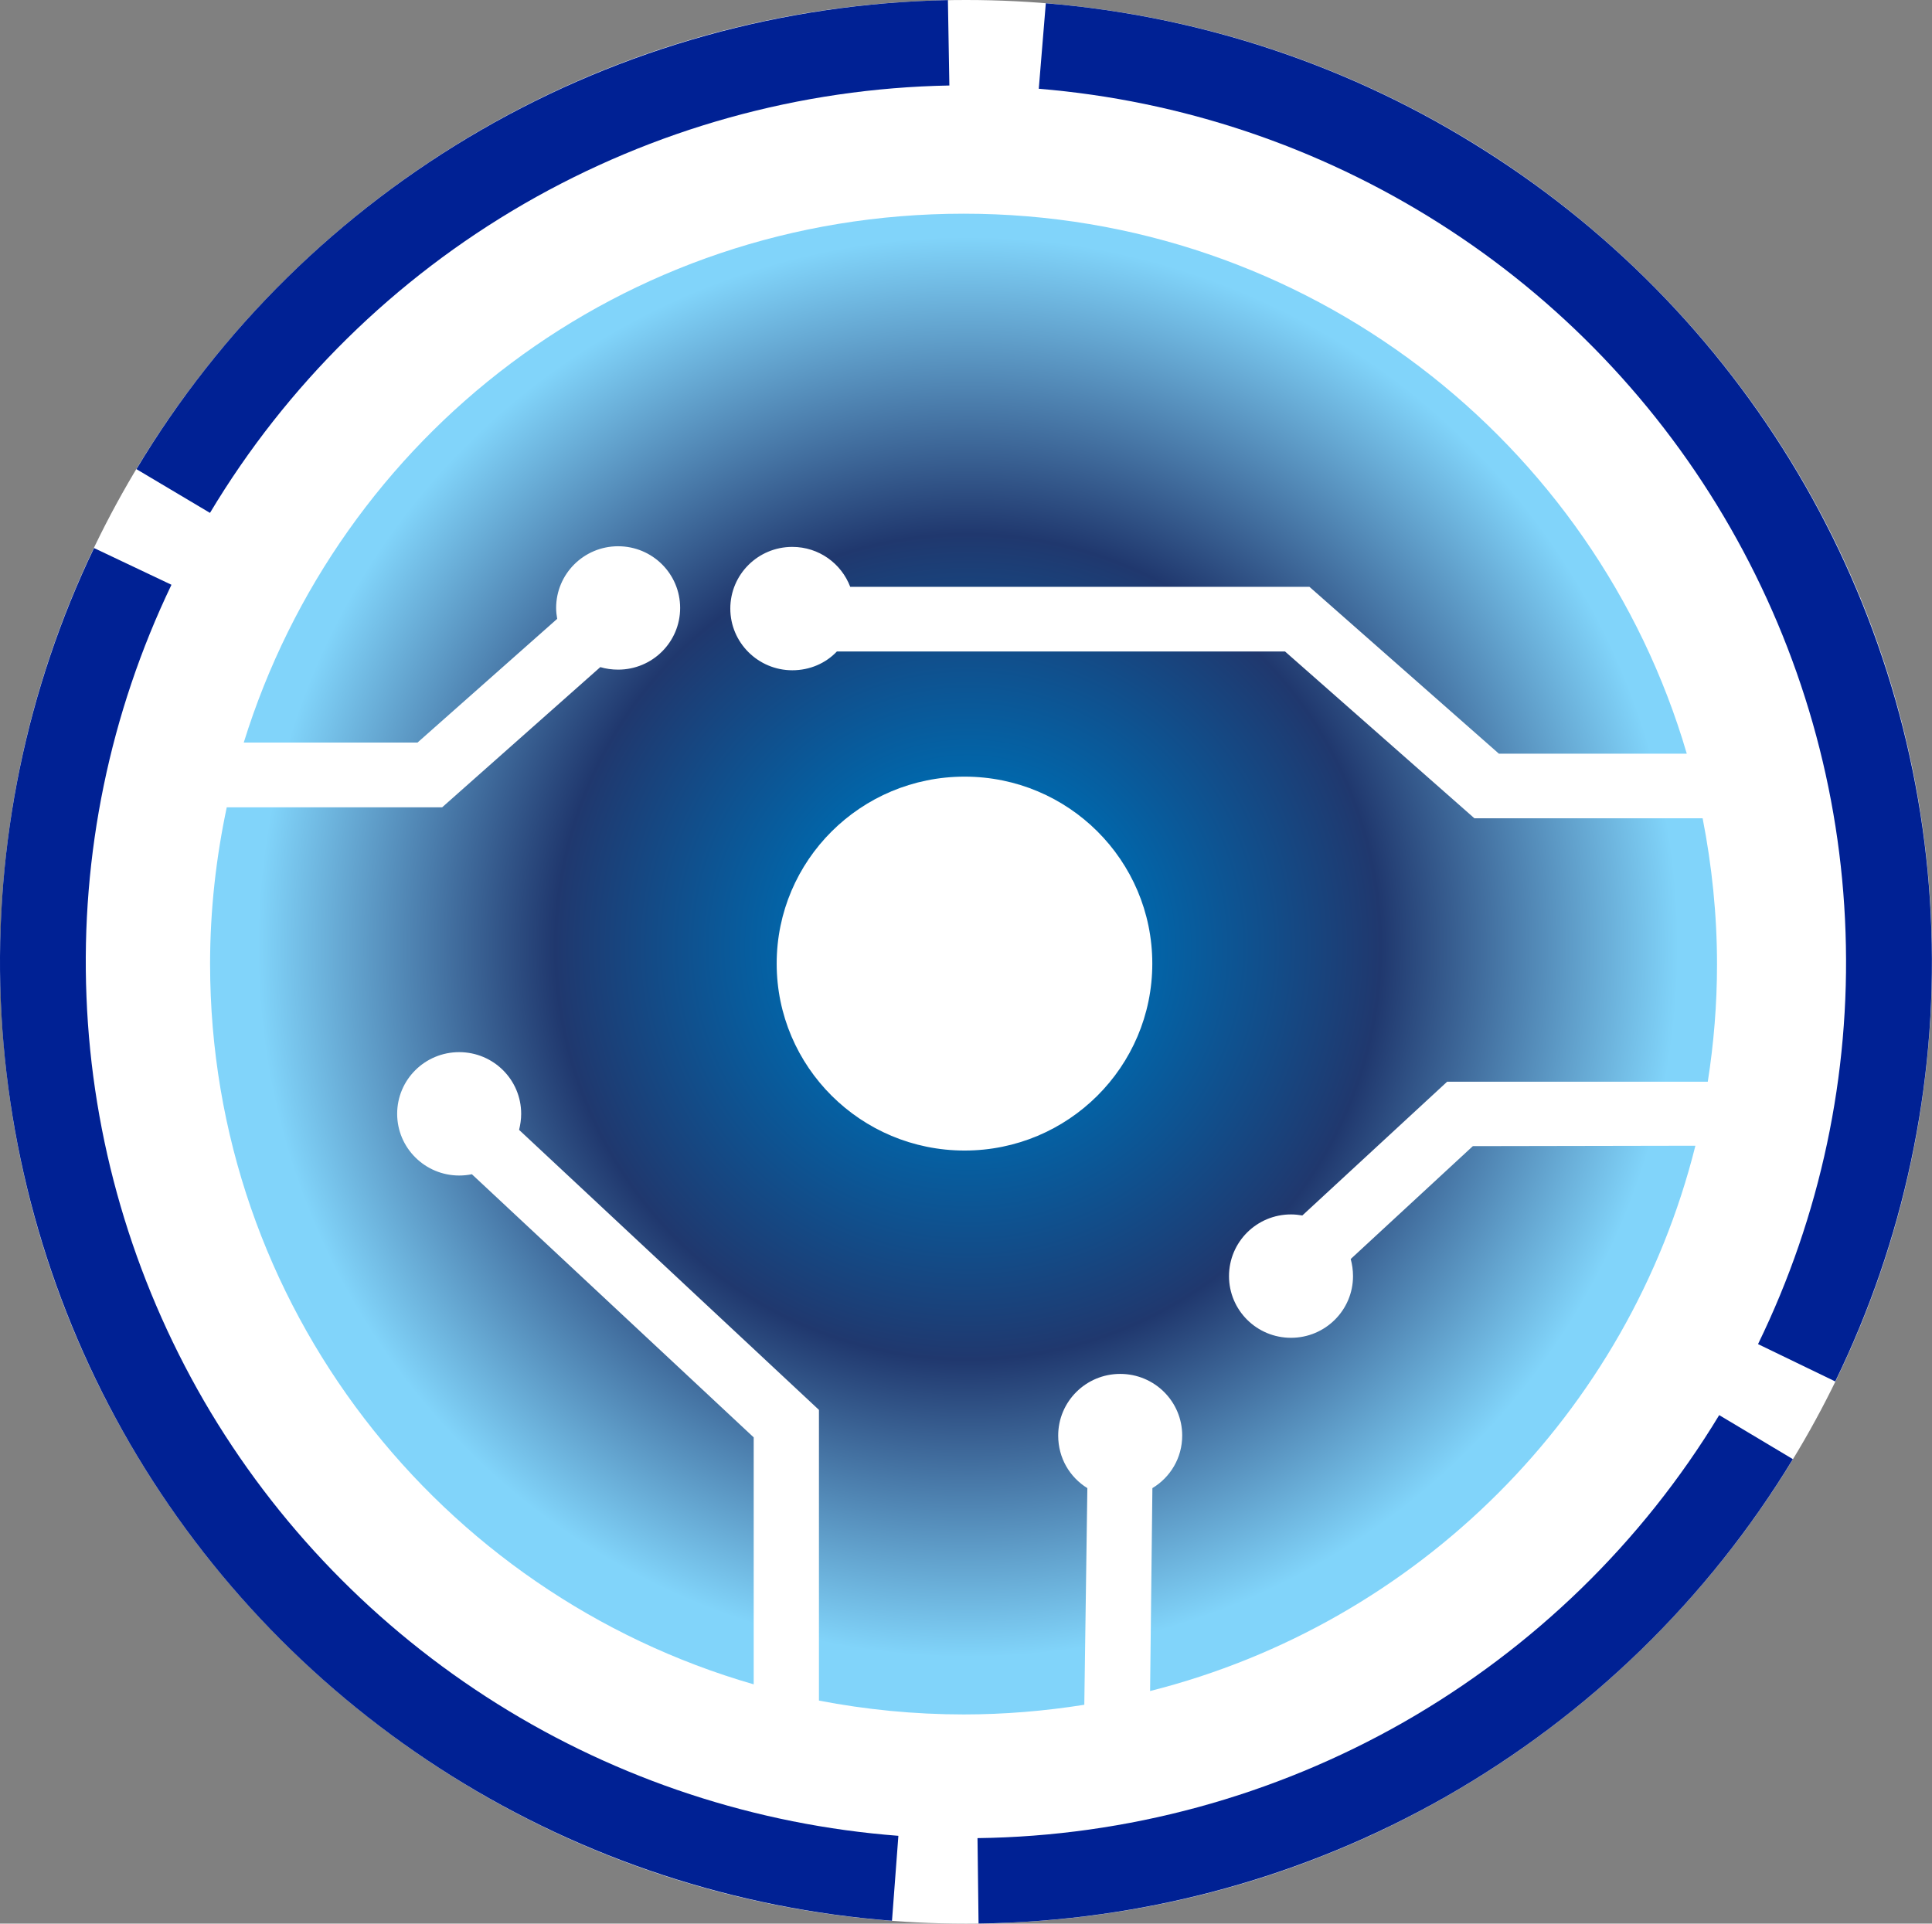 <?xml version="1.0" encoding="utf-8"?>
<svg xmlns="http://www.w3.org/2000/svg" fill="none" height="100%" overflow="visible" preserveAspectRatio="none" style="display: block;" viewBox="0 0 75.327 75.011" width="100%">
<rect x="0" y="0" width="75.327" height="75.011" fill="#808080" stroke="none"/>
<g id="Group">
<path clip-rule="evenodd" d="M57.421 44.697L52.663 49.095C52.72 49.304 52.753 49.529 52.753 49.762C52.753 51.087 51.673 52.167 50.335 52.167C48.998 52.167 47.918 51.091 47.918 49.762C47.918 48.432 48.998 47.356 50.335 47.356C50.487 47.356 50.638 47.373 50.777 47.397L56.423 42.181H66.585C66.818 40.692 66.945 39.166 66.945 37.608C66.945 35.66 66.744 33.75 66.384 31.909H57.486L50.102 25.404H32.63C32.196 25.863 31.575 26.137 30.891 26.137C29.562 26.137 28.474 25.061 28.474 23.731C28.474 22.402 29.554 21.326 30.891 21.326C31.93 21.326 32.806 21.976 33.15 22.884H51.055L58.44 29.389H65.766C62.203 17.219 50.937 8.333 37.58 8.333C24.223 8.333 13.21 17.014 9.504 28.955H16.279L21.724 24.132C21.699 23.989 21.683 23.85 21.683 23.707C21.683 22.381 22.763 21.301 24.1 21.301C25.438 21.301 26.518 22.377 26.518 23.707C26.518 25.036 25.438 26.112 24.1 26.112C23.859 26.112 23.622 26.079 23.405 26.014L17.24 31.48H8.841C8.424 33.447 8.191 35.493 8.191 37.583C8.191 50.911 17.15 62.153 29.386 65.68V56.05L18.398 45.789C18.238 45.822 18.07 45.839 17.903 45.839C16.573 45.839 15.485 44.763 15.485 43.433C15.485 42.104 16.565 41.028 17.903 41.028C19.24 41.028 20.32 42.104 20.32 43.433C20.32 43.65 20.288 43.859 20.239 44.059L31.93 54.978V66.314C33.755 66.665 35.645 66.854 37.576 66.854C39.171 66.854 40.746 66.719 42.276 66.477L42.395 58.029C41.708 57.604 41.258 56.855 41.258 55.98C41.258 54.654 42.338 53.575 43.675 53.575C45.013 53.575 46.093 54.65 46.093 55.98C46.093 56.847 45.635 57.604 44.931 58.029L44.841 65.941C55.285 63.303 63.5 55.096 66.102 44.677L57.429 44.693L57.421 44.697ZM37.609 44.865C33.563 44.865 30.282 41.6 30.282 37.575C30.282 33.55 33.559 30.285 37.609 30.285C41.659 30.285 44.927 33.55 44.927 37.575C44.927 41.6 41.65 44.865 37.609 44.865Z" fill="#010101" fill-rule="evenodd" id="Vector"/>
<path d="M37.666 75.011C58.465 75.011 75.327 58.219 75.327 37.505C75.327 16.792 58.465 0 37.666 0C16.866 0 0.005 16.792 0.005 37.505C0.005 58.219 16.866 75.011 37.666 75.011Z" fill="white" id="Vector_2"/>
<path d="M5.319 18.294C8.596 12.821 13.223 8.268 18.758 5.069C24.293 1.87 30.56 0.131 36.958 0.004L37.015 3.334C31.186 3.44 25.483 5.032 20.431 7.949C15.387 10.866 11.173 15.014 8.187 20L5.319 18.294Z" fill="#002194" id="Vector_3"/>
<path d="M69.902 56.9C66.589 62.358 61.941 66.878 56.386 70.053C50.834 73.219 44.559 74.925 38.153 75.007L38.112 71.677C43.941 71.603 49.66 70.044 54.721 67.16C59.781 64.268 64.019 60.157 67.03 55.182L69.898 56.896L69.902 56.9Z" fill="#002194" id="Vector_4"/>
<path d="M40.779 0.127C46.874 0.626 52.757 2.602 57.908 5.883C63.066 9.155 67.341 13.631 70.377 18.929C73.404 24.218 75.102 30.166 75.302 36.254C75.511 42.341 74.222 48.391 71.555 53.869L68.544 52.413C70.978 47.414 72.148 41.907 71.956 36.36C71.772 30.813 70.225 25.401 67.464 20.577C64.703 15.754 60.808 11.68 56.108 8.701C51.407 5.719 46.056 3.919 40.501 3.461L40.775 0.131L40.779 0.127Z" fill="#002194" id="Vector_5"/>
<path d="M34.782 74.9C28.686 74.434 22.787 72.495 17.612 69.255C12.437 66.015 8.129 61.56 5.065 56.295C2.005 51.022 0.275 45.082 0.029 39.003C-0.212 32.916 1.032 26.865 3.666 21.371L6.685 22.803C4.284 27.81 3.147 33.325 3.372 38.872C3.589 44.419 5.172 49.823 7.954 54.63C10.748 59.437 14.671 63.483 19.388 66.441C24.105 69.398 29.476 71.161 35.027 71.587L34.778 74.9H34.782Z" fill="#002194" id="Vector_6"/>
<path clip-rule="evenodd" d="M57.421 44.697L52.663 49.095C52.72 49.304 52.753 49.529 52.753 49.762C52.753 51.087 51.673 52.167 50.335 52.167C48.998 52.167 47.918 51.091 47.918 49.762C47.918 48.432 48.998 47.356 50.335 47.356C50.487 47.356 50.638 47.373 50.777 47.397L56.423 42.181H66.585C66.818 40.692 66.945 39.166 66.945 37.608C66.945 35.66 66.744 33.75 66.384 31.909H57.486L50.102 25.404H32.63C32.196 25.863 31.575 26.137 30.891 26.137C29.562 26.137 28.474 25.061 28.474 23.731C28.474 22.402 29.554 21.326 30.891 21.326C31.93 21.326 32.806 21.976 33.15 22.884H51.055L58.44 29.389H65.766C62.203 17.219 50.937 8.333 37.58 8.333C24.223 8.333 13.21 17.014 9.504 28.955H16.279L21.724 24.132C21.699 23.989 21.683 23.85 21.683 23.707C21.683 22.381 22.763 21.301 24.1 21.301C25.438 21.301 26.518 22.377 26.518 23.707C26.518 25.036 25.438 26.112 24.1 26.112C23.859 26.112 23.622 26.079 23.405 26.014L17.24 31.48H8.841C8.424 33.447 8.191 35.493 8.191 37.583C8.191 50.911 17.15 62.153 29.386 65.68V56.05L18.398 45.789C18.238 45.822 18.07 45.839 17.903 45.839C16.573 45.839 15.485 44.763 15.485 43.433C15.485 42.104 16.565 41.028 17.903 41.028C19.24 41.028 20.32 42.104 20.32 43.433C20.32 43.65 20.288 43.859 20.239 44.059L31.93 54.978V66.314C33.755 66.665 35.645 66.854 37.576 66.854C39.171 66.854 40.746 66.719 42.276 66.477L42.395 58.029C41.708 57.604 41.258 56.855 41.258 55.98C41.258 54.654 42.338 53.575 43.675 53.575C45.013 53.575 46.093 54.65 46.093 55.98C46.093 56.847 45.635 57.604 44.931 58.029L44.841 65.941C55.285 63.303 63.5 55.096 66.102 44.677L57.429 44.693L57.421 44.697ZM37.609 44.865C33.563 44.865 30.282 41.6 30.282 37.575C30.282 33.55 33.559 30.285 37.609 30.285C41.659 30.285 44.927 33.55 44.927 37.575C44.927 41.6 41.65 44.865 37.609 44.865Z" fill="url(#paint0_radial_0_97)" fill-rule="evenodd" id="Vector_7"/>
</g>
<defs>
<radialGradient cx="0" cy="0" gradientTransform="translate(37.746 36.925) rotate(-155.54) scale(32.307 32.222)" gradientUnits="userSpaceOnUse" id="paint0_radial_0_97" r="1">
<stop offset="0.01" stop-color="#6FC8D7"/>
<stop offset="0.21" stop-color="#0166AA"/>
<stop offset="0.5" stop-color="#20386E"/>
<stop offset="0.86" stop-color="#81D4FA"/>
<stop offset="0.99" stop-color="#81D4FA"/>
</radialGradient>
</defs>
</svg>